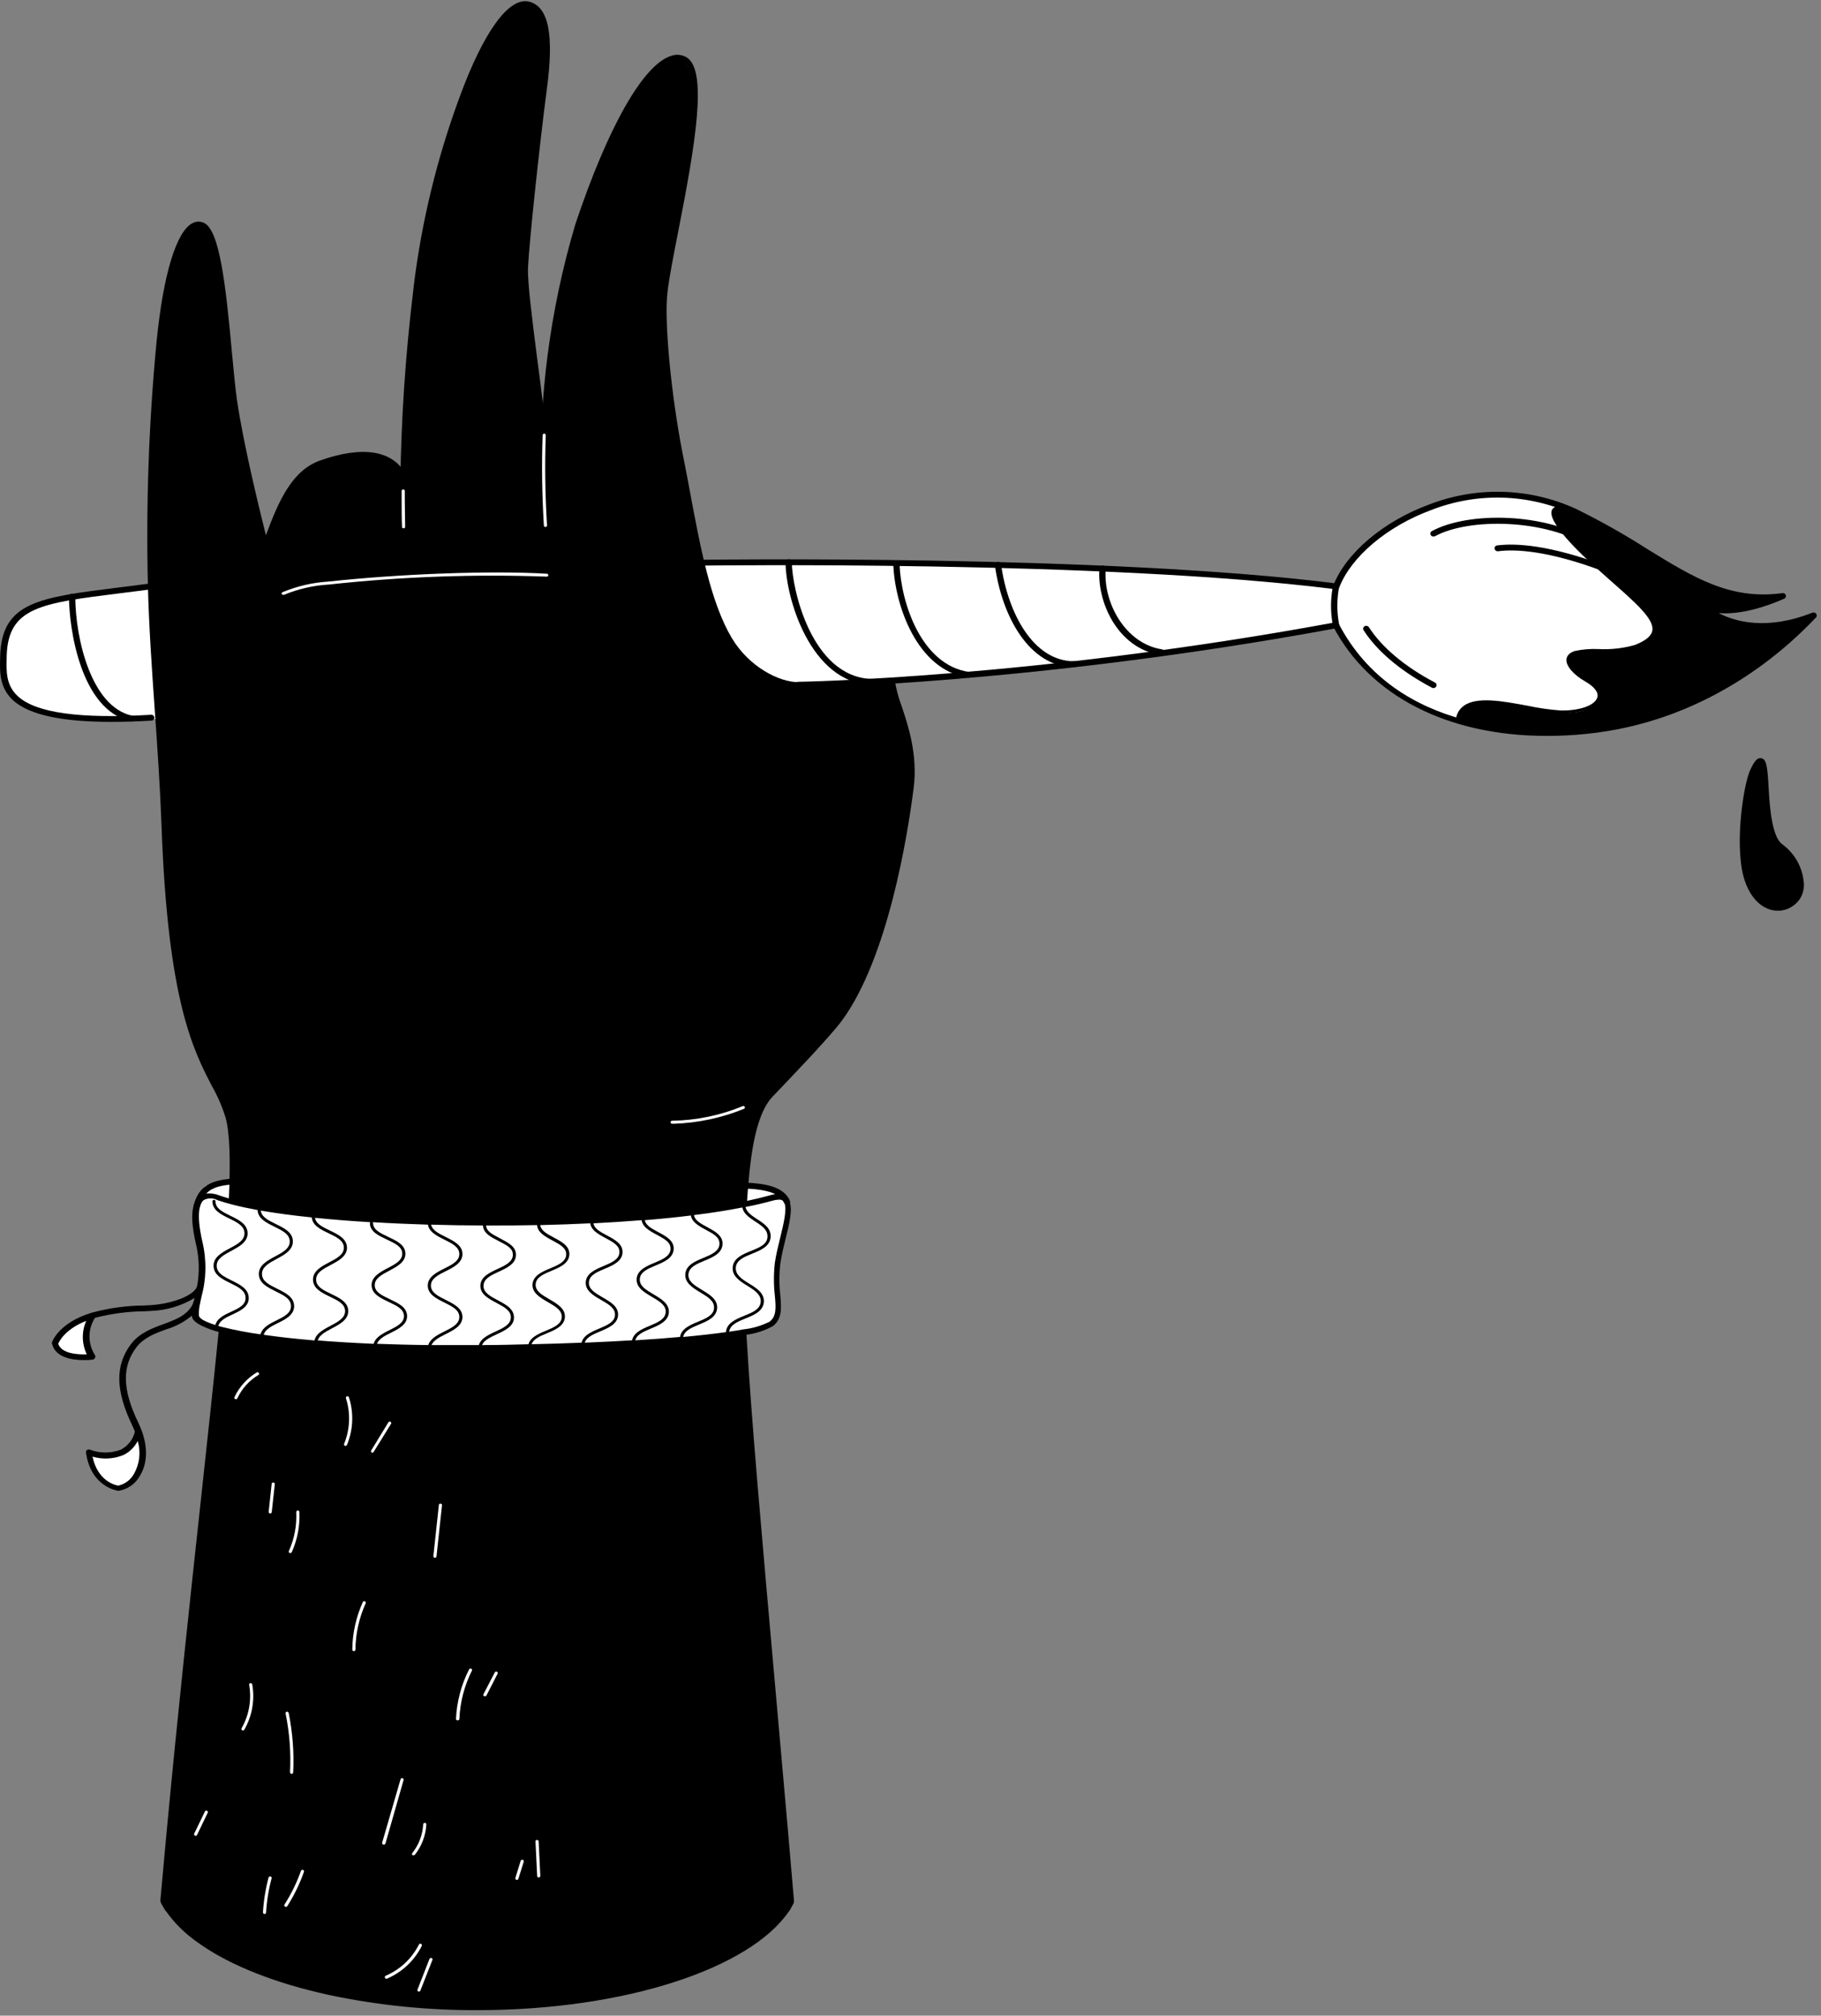 <svg width="272" height="301" viewBox="0 0 272 301" fill="none" xmlns="http://www.w3.org/2000/svg">
<rect x="0" y="0" width="272" height="301" fill="#808080" stroke="none"/>
<path d="M22.497 87.579C4.087 88.309 0.304 92.261 0.51 98.188C0.716 104.116 1.353 108.255 23.696 107.365C46.039 106.476 129.456 102.187 129.456 102.187C129.456 102.187 176.127 98.151 199.865 93.122C199.865 93.122 200.521 97.336 206.252 101.644C211.983 105.951 215.541 108.077 228.483 109.454C241.424 110.83 250.376 99.621 248.503 92.055C246.63 84.489 238.868 76.613 231.395 74.984C223.922 73.355 211.43 73.439 203.695 81.736C203.695 81.736 200.315 85.228 199.622 87.42C193.189 86.858 177.148 85.388 160.021 84.657C142.893 83.927 104.715 84.02 104.715 84.02L22.497 87.579Z" fill="white"/>
<path d="M22.507 87.579V88.019L23.593 107.366L23.762 110.428L25.232 137.462L27.189 148.915L29.848 157.848L31.936 162.437L33.154 164.665C34.114 166.416 34.62 168.38 34.624 170.378V179.929L34.502 181.596V182.073L34.184 186.503V187.018L33.903 190.82V191.307L33.528 196.429L33.482 196.991L33.397 198.18V198.386V198.835V199.013L33.294 200.371L29.221 236.283L25.55 273.178L24.717 281.887L24.483 284.912L24.754 285.342C26.067 287.205 27.703 288.816 29.586 290.099L29.989 290.39C34.577 293.564 41.17 296.167 49.026 297.881L49.485 297.984C56.671 299.473 63.993 300.208 71.332 300.175C93.403 300.175 112.029 293.939 117.835 285.427C117.938 285.277 118.031 285.127 118.125 284.977L117.095 273.15L116.636 267.906L113.874 234.869L111.064 199.285V199.032V198.395C111.064 198.039 111.064 197.543 111.064 196.934C111.055 196.775 111.055 196.616 111.064 196.457C111.064 195.155 111.064 193.451 111.064 191.55C111.064 191.372 111.064 191.194 111.064 191.007C111.064 189.939 111.064 188.806 111.064 187.655C111.064 187.495 111.064 187.327 111.064 187.158C111.064 185.079 111.13 182.944 111.177 180.959V180.182V180.023C111.177 179.835 111.177 179.648 111.177 179.461C111.177 179.274 111.177 179.377 111.177 179.33C111.177 178.655 111.223 178.019 111.252 177.41C111.252 177.11 111.252 176.811 111.252 176.53C111.298 175.537 111.355 174.657 111.42 173.973C111.973 167.887 112.993 164.609 117.61 160.611C124.354 154.831 129.192 147.147 131.488 138.567C134.466 127.517 136.245 119.052 136.02 113.995C135.814 109.463 133.613 103.273 133.164 102.037L133.08 101.813H132.611L130.514 101.869L128.004 101.934L119.576 102.14H118.64H118.34C118.34 102.14 109.397 101.447 105.661 87.485C105.39 86.483 105.127 85.444 104.875 84.386L104.762 83.946C104.762 83.805 104.697 83.665 104.659 83.524C101.466 70.058 99.265 53.428 99.265 48.193C99.265 42.434 99.649 39.475 100.314 37.068C100.979 34.661 104.228 18.499 103.461 12.609C102.693 6.719 99.265 9.21 99.265 9.21C99.265 9.21 94.883 12.159 90.023 23.949C85.163 35.738 83.636 43.941 83.73 44.297C83.824 44.653 81.586 59.711 81.249 62.024C81.249 62.202 81.202 62.295 81.202 62.295L81.014 60.956L78.299 40.982L80.705 16.598C80.705 16.598 82.709 4.556 80.331 1.521C77.952 -1.513 74.797 2.458 70.601 10.446C66.406 18.433 62.174 41.507 62.174 41.507L60.198 68.457V71.126C60.077 70.868 59.929 70.623 59.758 70.395C58.943 69.262 56.873 67.277 52.641 67.923C46.826 68.86 44.728 70.873 43.492 72.83C42.256 74.787 39.484 80.865 39.484 80.865L34.914 60.263L32.817 41.535C32.817 41.535 32.433 37.246 31.674 35.645C30.916 34.044 29.38 32.967 28.331 34.39C27.282 35.813 25.091 40.636 24.333 47.603C23.574 54.57 22.713 67.68 22.713 67.68L22.479 87.148L22.507 87.579Z" fill="black"/>
<path d="M111.786 177.026C117.891 177.429 117.723 178.899 117.863 180.622C118.004 182.345 115.99 186.99 116.056 191.859C116.103 195.043 116.721 196.813 114.829 197.899C112.497 199.238 100.446 200.362 80.753 201.074C61.06 201.785 44.757 200.502 39.119 199.744C33.482 198.985 28.753 198.339 29.193 196.579C29.633 194.818 30.439 191.222 30.13 188.891C29.82 186.559 27.451 180.107 30.794 177.035L34.774 176.446L34.615 179.695C42.288 181.118 50.051 182.004 57.848 182.345C68.841 182.645 79.292 182.645 91.877 182.167C104.463 181.69 111.299 179.423 111.299 179.423L111.786 177.026Z" fill="white"/>
<path d="M14.126 196.485C13.347 197.251 12.855 198.263 12.734 199.349C12.613 200.436 12.87 201.531 13.461 202.45C10.98 202.918 8.723 201.925 8.217 200.577C8.884 199.539 9.749 198.644 10.763 197.941C11.777 197.239 12.92 196.744 14.126 196.485Z" fill="white"/>
<path d="M20.906 214.296C22.067 218.753 20.784 221.656 18.097 222.199C14.66 221.263 14.126 219.718 13.302 217.011C16.271 217.358 19.876 217.358 20.906 214.296Z" fill="white"/>
<path d="M265.903 89.199C261.679 89.602 255.499 88.038 251.491 85.519C247.483 83 237.529 76.463 233.455 75.986C233.455 75.986 230.599 75.162 232.706 78.224C234.813 81.286 237.95 84.002 241.986 87.588C246.022 91.175 247.408 92.879 247.043 94.359C246.678 95.838 243.232 96.924 240.048 97.074C236.864 97.224 234.598 97.074 234.233 98.245C233.867 99.415 235.684 100.633 237.978 102.253C240.273 103.873 238.109 106.935 232.856 106.373C228.286 105.867 226.601 105.165 223.735 104.818C220.87 104.472 217.733 104.818 217.667 107.581C221.797 108.302 230.515 110.793 240.685 108.676C251.107 106.513 264.095 100.249 270.351 92.242C270.351 92.242 263.974 95.604 256.023 91.633C255.995 91.671 264.507 90.163 265.903 89.199Z" fill="black"/>
<path d="M263.102 113.92C263.533 117.554 263.28 122.798 264.975 125.392C266.67 127.986 268.608 128.744 268.917 130.935C269.226 133.127 268.543 135.346 266.024 135.561C263.505 135.777 260.967 133.473 260.602 129.606C260.216 125.521 260.424 121.401 261.22 117.376C262.222 113.19 263.102 113.92 263.102 113.92Z" fill="black"/>
<path d="M111.093 180.126C111.208 180.127 111.319 180.085 111.405 180.009C111.492 179.933 111.547 179.828 111.561 179.714C111.973 173.496 112.647 166.604 115.438 163.72C117.545 161.519 123.978 154.833 125.738 152.436C132.612 143.071 135.533 124.998 136.47 117.685C137.106 112.731 135.674 108.386 134.597 105.212C134.165 104.048 133.851 102.843 133.66 101.616C133.644 101.497 133.582 101.388 133.488 101.313C133.394 101.238 133.275 101.203 133.155 101.213C133.096 101.216 133.038 101.23 132.984 101.255C132.931 101.279 132.882 101.315 132.842 101.358C132.802 101.402 132.771 101.453 132.751 101.508C132.731 101.564 132.721 101.622 132.724 101.682C132.928 102.961 133.264 104.217 133.726 105.427C134.747 108.527 136.142 112.769 135.533 117.545C134.597 124.792 131.713 142.669 124.961 151.902C123.238 154.252 116.842 160.91 114.745 163.139C112.057 165.948 111.149 171.764 110.624 179.667C110.622 179.726 110.631 179.786 110.652 179.841C110.673 179.897 110.705 179.947 110.746 179.99C110.788 180.033 110.837 180.067 110.892 180.091C110.946 180.114 111.005 180.126 111.065 180.126H111.093Z" fill="black"/>
<path d="M110.569 199.145C110.569 199.248 110.569 199.351 110.569 199.454C111.309 211.964 112.947 230.44 115.026 253.766C115.563 259.822 116.122 266.143 116.702 272.729C117.071 276.88 117.442 281.119 117.817 285.445C117.92 285.296 118.013 285.146 118.107 284.996C118.201 284.846 118.379 284.528 118.5 284.294C118.581 284.148 118.614 283.981 118.594 283.816C118.313 280.52 118.032 277.261 117.76 274.087C117.133 267.007 116.534 260.19 115.953 253.691C113.874 230.281 112.207 211.768 111.496 199.257C111.496 199.191 111.496 199.135 111.496 199.07C111.49 198.972 111.45 198.879 111.383 198.807C111.342 198.754 111.287 198.712 111.225 198.686C111.163 198.66 111.095 198.65 111.028 198.658C110.94 198.659 110.855 198.687 110.783 198.737C110.712 198.787 110.657 198.857 110.625 198.939C110.587 199 110.568 199.072 110.569 199.145Z" fill="black"/>
<path d="M119.277 102.749C119.334 102.749 119.392 102.738 119.445 102.715C119.499 102.693 119.547 102.661 119.588 102.62C119.629 102.579 119.661 102.531 119.683 102.477C119.705 102.424 119.717 102.367 119.717 102.309C119.717 102.251 119.705 102.194 119.683 102.14C119.661 102.087 119.629 102.038 119.588 101.998C119.547 101.957 119.499 101.924 119.445 101.902C119.392 101.88 119.334 101.869 119.277 101.869C116.346 101.869 111.851 99.556 109.304 95.267C106.157 89.976 104.622 81.885 102.889 72.521C102.59 70.939 102.29 69.319 101.953 67.689C100.211 58.709 99.2 47.94 99.696 43.679C99.93 41.572 100.567 38.351 101.297 34.615C103.863 21.561 105.727 10.595 102.59 8.582C102.238 8.367 101.842 8.234 101.432 8.194C101.022 8.153 100.607 8.206 100.22 8.348C96.091 9.678 90.856 18.817 85.959 33.425C84.023 39.918 82.62 46.557 81.763 53.278C81.37 56.368 81.089 59.524 80.921 62.642C80.921 62.766 80.97 62.885 81.058 62.973C81.146 63.061 81.265 63.11 81.389 63.11C81.513 63.11 81.632 63.061 81.72 62.973C81.808 62.885 81.857 62.766 81.857 62.642C82.026 59.514 82.307 56.377 82.691 53.278C83.544 46.621 84.934 40.045 86.848 33.613C92.467 16.982 97.599 10.043 100.52 9.097C100.771 8.999 101.041 8.96 101.309 8.985C101.577 9.009 101.836 9.096 102.065 9.238C104.959 11.11 102.196 25.101 100.38 34.381C99.64 38.126 99.003 41.366 98.76 43.511C98.263 47.846 99.275 58.728 101.035 67.764C101.344 69.403 101.653 71.013 101.972 72.596C103.741 82.045 105.277 90.201 108.527 95.613C111.205 100.258 116.074 102.749 119.277 102.749Z" fill="black"/>
<path d="M60.282 78.898C60.343 78.898 60.401 78.875 60.445 78.833C60.489 78.791 60.514 78.734 60.517 78.674C60.517 77.522 60.451 75.724 60.46 73.299C60.459 73.269 60.452 73.24 60.44 73.213C60.427 73.186 60.41 73.162 60.388 73.142C60.366 73.122 60.341 73.107 60.313 73.097C60.285 73.087 60.256 73.082 60.226 73.083C60.197 73.082 60.167 73.087 60.14 73.097C60.112 73.107 60.086 73.122 60.065 73.142C60.043 73.162 60.025 73.186 60.013 73.213C60 73.24 59.993 73.269 59.992 73.299C59.992 75.724 59.992 77.531 60.048 78.683C60.05 78.713 60.057 78.742 60.069 78.768C60.081 78.795 60.099 78.819 60.121 78.839C60.142 78.859 60.168 78.875 60.196 78.885C60.224 78.895 60.253 78.9 60.282 78.898Z" fill="white"/>
<path d="M60.282 72.165C60.342 72.168 60.402 72.158 60.458 72.138C60.514 72.117 60.565 72.085 60.609 72.044C60.653 72.003 60.688 71.954 60.712 71.899C60.736 71.844 60.749 71.785 60.75 71.725C60.873 62.418 61.498 53.125 62.623 43.885L62.745 42.79C63.914 33.265 66.179 23.907 69.497 14.903C73.504 3.937 76.988 0.623 78.861 1.1C81.146 1.718 81.792 5.782 80.79 13.208C79.657 21.636 78.112 36.057 77.934 39.896C77.831 42.125 78.524 47.509 79.32 53.736C79.872 58.025 80.434 62.455 80.827 66.472C80.846 66.589 80.909 66.695 81.002 66.769C81.096 66.842 81.215 66.876 81.333 66.865C81.392 66.863 81.45 66.849 81.504 66.824C81.557 66.799 81.606 66.764 81.645 66.72C81.686 66.677 81.717 66.626 81.737 66.57C81.757 66.515 81.766 66.456 81.764 66.397C81.371 62.37 80.827 57.922 80.247 53.624C79.46 47.444 78.777 42.097 78.87 39.934C79.048 36.113 80.584 21.683 81.68 13.32C82.775 5.183 81.951 1.035 79.076 0.257C76.052 -0.548 72.24 4.677 68.607 14.613C65.263 23.683 62.979 33.11 61.799 42.705L61.678 43.801C60.562 53.07 59.937 62.391 59.805 71.725C59.806 71.785 59.819 71.845 59.843 71.9C59.867 71.955 59.902 72.005 59.946 72.047C59.989 72.089 60.04 72.121 60.096 72.143C60.153 72.165 60.213 72.176 60.273 72.175L60.282 72.165Z" fill="black"/>
<path d="M23.959 283.722C23.947 283.881 23.98 284.04 24.053 284.181C24.184 284.434 24.324 284.696 24.483 284.949L24.755 285.38C25.142 281.091 25.526 276.893 25.907 272.785C27.611 254.806 29.381 238.484 30.935 224.213C31.965 214.699 32.864 206.421 33.585 199.107C33.59 199.042 33.59 198.976 33.585 198.91C33.59 198.889 33.59 198.866 33.585 198.845C33.593 198.743 33.564 198.642 33.504 198.56C33.444 198.478 33.357 198.419 33.258 198.395C33.224 198.386 33.188 198.386 33.155 198.395C33.043 198.387 32.933 198.419 32.842 198.484C32.752 198.549 32.687 198.643 32.658 198.751C32.658 198.751 32.658 198.817 32.658 198.854C31.928 206.243 31.029 214.539 29.989 224.138C28.398 238.802 26.572 255.611 24.83 274.171C24.536 277.298 24.246 280.482 23.959 283.722Z" fill="black"/>
<path d="M34.699 179.798C34.815 179.801 34.927 179.758 35.013 179.68C35.098 179.601 35.15 179.492 35.157 179.377C35.457 173.074 35.298 169.076 34.67 166.763C34.14 165.035 33.421 163.37 32.526 161.8C29.782 156.537 26.037 149.336 25.1 123.538C24.885 117.601 24.473 111.785 24.089 106.167C23.64 99.762 23.218 93.712 23.059 87.551C22.755 75.362 23.186 63.167 24.351 51.03C25.475 39.859 27.601 34.971 29.211 34.128C29.346 34.057 29.495 34.02 29.647 34.02C29.798 34.02 29.948 34.057 30.082 34.128C32.067 35.064 33.079 45.777 33.753 52.856C34.006 55.562 34.249 58.119 34.502 59.907C35.682 68.082 39.184 81.501 39.184 81.633C39.215 81.726 39.275 81.808 39.354 81.866C39.434 81.923 39.53 81.955 39.629 81.955C39.727 81.955 39.824 81.923 39.903 81.866C39.983 81.808 40.043 81.726 40.074 81.633C42.49 75.078 44.231 70.976 48.146 69.59C54.017 67.502 58.156 68.111 59.804 71.304C59.864 71.408 59.959 71.487 60.074 71.525C60.188 71.563 60.312 71.558 60.422 71.51C60.477 71.488 60.527 71.454 60.568 71.412C60.61 71.37 60.642 71.319 60.663 71.264C60.684 71.209 60.694 71.149 60.691 71.09C60.688 71.031 60.673 70.973 60.647 70.92C58.774 67.258 54.204 66.5 47.818 68.766C43.595 70.264 41.609 74.844 39.718 79.928C38.781 76.183 36.347 66.294 35.401 59.748C35.148 57.988 34.905 55.441 34.652 52.744C33.715 42.368 32.779 34.343 30.466 33.285C30.193 33.153 29.892 33.088 29.588 33.098C29.285 33.108 28.988 33.191 28.724 33.341C26.336 34.587 24.389 40.992 23.396 50.918C22.227 63.082 21.793 75.306 22.094 87.523C22.253 93.694 22.675 99.752 23.124 106.167C23.518 111.785 23.92 117.591 24.136 123.509C25.072 149.495 28.874 156.79 31.627 162.128C32.493 163.648 33.191 165.259 33.706 166.931C34.305 169.113 34.455 173.149 34.174 179.283C34.173 179.342 34.183 179.401 34.205 179.456C34.226 179.511 34.258 179.561 34.299 179.603C34.34 179.646 34.389 179.68 34.443 179.704C34.497 179.728 34.555 179.741 34.614 179.742L34.699 179.798Z" fill="black"/>
<path d="M119.277 102.749C119.623 102.749 154.776 102.112 199.659 93.806C199.784 93.777 199.893 93.704 199.968 93.6C200 93.551 200.022 93.496 200.031 93.438C200.041 93.379 200.039 93.32 200.024 93.263C199.668 91.407 199.668 89.5 200.024 87.645C200.038 87.586 200.039 87.526 200.026 87.467C200.013 87.409 199.987 87.354 199.95 87.308C199.869 87.211 199.755 87.148 199.631 87.129C165.264 82.775 105.343 83.581 104.743 83.59C104.681 83.581 104.617 83.585 104.556 83.603C104.496 83.62 104.439 83.651 104.392 83.692C104.344 83.734 104.305 83.785 104.279 83.842C104.253 83.9 104.239 83.962 104.239 84.025C104.239 84.088 104.253 84.151 104.279 84.208C104.305 84.266 104.344 84.317 104.392 84.358C104.439 84.4 104.496 84.43 104.556 84.448C104.617 84.466 104.681 84.47 104.743 84.461C105.343 84.461 164.674 83.655 199.023 87.935C198.743 89.615 198.743 91.33 199.023 93.01C154.449 101.213 119.614 101.813 119.277 101.813C119.217 101.811 119.157 101.822 119.102 101.844C119.046 101.866 118.995 101.899 118.953 101.941C118.91 101.983 118.876 102.033 118.853 102.088C118.83 102.143 118.818 102.202 118.818 102.262C118.813 102.325 118.821 102.388 118.841 102.448C118.862 102.508 118.895 102.562 118.939 102.608C118.982 102.654 119.034 102.69 119.093 102.715C119.151 102.739 119.214 102.751 119.277 102.749Z" fill="black"/>
<path d="M16.627 107.796C18.5 107.796 20.457 107.74 22.62 107.609C22.68 107.608 22.739 107.595 22.794 107.57C22.848 107.546 22.898 107.511 22.939 107.468C22.98 107.424 23.011 107.373 23.032 107.316C23.053 107.26 23.063 107.201 23.06 107.141C23.046 107.022 22.986 106.914 22.894 106.839C22.801 106.764 22.683 106.728 22.564 106.738C11.917 107.366 5.418 106.467 2.684 103.985C0.876 102.346 0.942 100.239 0.998 98.226V97.955C1.213 90.678 6.111 90.07 17.947 88.59C19.408 88.403 20.981 88.216 22.629 87.991C22.689 87.985 22.746 87.968 22.798 87.939C22.851 87.911 22.897 87.873 22.934 87.827C22.972 87.781 23 87.728 23.017 87.671C23.033 87.614 23.038 87.554 23.032 87.495C23.009 87.375 22.941 87.269 22.841 87.199C22.741 87.129 22.619 87.101 22.498 87.12C20.831 87.345 19.268 87.541 17.816 87.719C5.792 89.218 0.296 89.892 0.024 97.927V98.189C-0.041 100.305 -0.116 102.702 1.991 104.613C4.388 106.748 9.182 107.796 16.627 107.796Z" fill="black"/>
<path d="M231.049 109.894C233.013 109.894 234.975 109.794 236.929 109.594C254.178 107.862 265.846 97.945 271.268 92.186C271.332 92.11 271.367 92.014 271.367 91.915C271.367 91.815 271.332 91.719 271.268 91.643C271.204 91.56 271.114 91.5 271.013 91.473C270.911 91.446 270.803 91.453 270.706 91.493C263.861 94.199 259.151 92.823 256.707 91.549C258.692 91.718 261.885 91.418 266.502 89.405C266.6 89.363 266.679 89.287 266.724 89.19C266.769 89.093 266.777 88.983 266.745 88.88C266.711 88.776 266.64 88.687 266.545 88.63C266.451 88.573 266.339 88.552 266.23 88.572C258.476 89.63 253.008 86.268 246.097 82.016C242.645 79.808 239.071 77.795 235.394 75.986C231.951 74.413 228.227 73.548 224.443 73.444C220.659 73.339 216.893 73.997 213.369 75.377C206.617 77.877 201.046 82.597 199.163 87.41C199.143 87.466 199.134 87.524 199.137 87.583C199.141 87.642 199.156 87.699 199.182 87.752C199.209 87.805 199.245 87.851 199.29 87.889C199.336 87.927 199.388 87.955 199.444 87.972C199.557 88.016 199.683 88.014 199.795 87.967C199.907 87.92 199.996 87.831 200.044 87.719C201.832 83.121 207.198 78.599 213.706 76.192C217.106 74.854 220.741 74.215 224.394 74.315C228.046 74.415 231.641 75.251 234.963 76.773C238.63 78.567 242.194 80.564 245.638 82.756C251.809 86.549 256.875 89.648 263.43 89.648C257.39 91.652 254.731 90.182 254.703 90.163C254.605 90.108 254.493 90.087 254.382 90.104C254.272 90.121 254.17 90.175 254.094 90.257C254.02 90.334 253.979 90.436 253.979 90.543C253.979 90.649 254.02 90.751 254.094 90.828C254.15 90.885 259.413 96.007 269.227 92.954C263.44 98.694 252.455 107.15 236.798 108.723C228.605 109.547 208.621 109.66 199.969 93.16C199.909 93.053 199.811 92.973 199.694 92.936C199.577 92.9 199.451 92.909 199.341 92.963C199.287 92.985 199.239 93.019 199.198 93.06C199.158 93.102 199.127 93.152 199.106 93.207C199.086 93.261 199.078 93.319 199.081 93.377C199.084 93.435 199.1 93.492 199.126 93.544C204.632 103.994 216.319 109.894 231.049 109.894Z" fill="black"/>
<path d="M217.676 107.834C217.733 107.837 217.788 107.818 217.832 107.781C217.875 107.745 217.903 107.693 217.91 107.637C217.916 107.262 218.009 106.894 218.181 106.561C218.353 106.228 218.6 105.939 218.903 105.718C220.682 104.453 224.634 105.184 228.117 105.83C229.75 106.18 231.405 106.412 233.071 106.523C236.152 106.598 238.577 105.689 239.008 104.304C239.186 103.742 239.167 102.627 237.023 101.391C235.384 100.455 234.345 99.294 234.429 98.507C234.466 98.12 234.778 97.83 235.365 97.636C236.482 97.403 237.624 97.312 238.764 97.365C240.659 97.46 242.557 97.245 244.383 96.728C246.172 96.016 247.089 95.239 247.277 94.275C247.651 92.336 244.898 89.911 240.722 86.231L238.849 84.554C233.605 79.872 231.769 77.063 232.294 76.276C232.415 76.099 232.94 75.771 235.103 76.585C235.16 76.605 235.223 76.602 235.278 76.578C235.334 76.553 235.378 76.51 235.403 76.454C235.413 76.427 235.418 76.398 235.417 76.37C235.416 76.341 235.409 76.312 235.397 76.286C235.385 76.26 235.367 76.236 235.346 76.217C235.324 76.198 235.299 76.183 235.272 76.173C233.399 75.48 232.284 75.434 231.872 76.042C230.758 77.681 236.142 82.766 238.512 84.873L240.384 86.549C244.449 90.126 247.127 92.486 246.799 94.2C246.64 94.996 245.788 95.689 244.177 96.325C242.408 96.819 240.57 97.021 238.736 96.924C237.542 96.869 236.346 96.97 235.178 97.224C234.242 97.552 234.017 98.076 233.979 98.46C233.876 99.397 234.981 100.736 236.789 101.766C238.184 102.571 238.821 103.423 238.577 104.172C238.212 105.352 235.908 106.158 233.099 106.092C231.462 105.974 229.835 105.743 228.23 105.399C224.484 104.697 220.588 103.976 218.641 105.399C218.284 105.653 217.991 105.987 217.787 106.374C217.582 106.761 217.47 107.19 217.461 107.628C217.46 107.657 217.464 107.687 217.474 107.715C217.484 107.742 217.5 107.768 217.52 107.79C217.54 107.811 217.564 107.829 217.591 107.841C217.618 107.854 217.647 107.861 217.676 107.862V107.834Z" fill="black"/>
<path d="M261.435 114.969C261.979 113.808 262.428 113.096 263.065 113.218C263.842 113.34 264.001 114.426 264.17 117.526C264.338 120.625 264.675 125.017 266.249 126.103C267.208 126.81 267.995 127.724 268.549 128.779C269.104 129.833 269.413 130.999 269.451 132.19C269.45 132.847 269.277 133.492 268.948 134.061C268.62 134.629 268.147 135.102 267.578 135.43C266.97 135.804 266.27 136.002 265.556 136.001C265.085 135.999 264.619 135.914 264.179 135.748C262.456 135.121 261.126 133.407 260.433 130.926C259.085 125.86 260.433 117.114 261.435 114.969ZM261.379 130.701C261.969 132.874 263.121 134.447 264.535 134.934C264.985 135.101 265.469 135.157 265.945 135.095C266.421 135.033 266.874 134.856 267.266 134.58C267.659 134.303 267.977 133.935 268.195 133.507C268.412 133.079 268.522 132.604 268.515 132.124C268.473 131.081 268.199 130.059 267.713 129.134C267.227 128.209 266.542 127.404 265.705 126.778C263.776 125.457 263.477 121.065 263.243 117.544C263.199 116.429 263.081 115.319 262.887 114.22C262.659 114.558 262.462 114.915 262.297 115.288C261.351 117.329 260.068 125.897 261.379 130.701Z" fill="black"/>
<path d="M29.062 193.844C29.062 193.751 29.062 193.657 29.127 193.554C29.23 193.114 29.333 192.617 29.427 192.149C29.828 190.02 29.771 187.83 29.258 185.725C28.678 183.206 28.556 181.343 28.902 180.107C28.902 180.004 28.949 179.91 28.987 179.807C29.116 179.437 29.327 179.101 29.605 178.824L29.755 178.684C30.061 178.437 30.431 178.281 30.822 178.234C31.478 178.165 32.14 178.258 32.751 178.506C33.201 178.665 33.688 178.824 34.24 178.974L34.643 179.086L35.139 179.208C43.005 181.174 58.016 182.279 73.411 182.279C87.064 182.279 101.026 181.418 110.606 179.526L111.242 179.405L111.523 179.339C112.778 179.077 113.939 178.796 115.016 178.496C115.249 178.424 115.487 178.371 115.728 178.337C116.171 178.252 116.628 178.294 117.048 178.459C117.36 178.58 117.624 178.8 117.797 179.086C117.843 179.158 117.884 179.233 117.919 179.311V179.395C118.415 180.622 117.919 182.71 117.32 185.079C117.02 186.306 116.711 187.58 116.552 188.722C116.37 190.277 116.37 191.849 116.552 193.404C116.711 195.38 116.842 196.934 115.447 198.03C114.208 198.71 112.851 199.149 111.448 199.322L110.989 199.407L110.521 199.491C103.273 200.746 89.115 201.645 72.128 201.841H68.335C53.015 201.841 40.149 200.783 33.51 199.126L33.173 199.041L32.592 198.882C31.808 198.674 31.043 198.399 30.307 198.058L30.082 197.955L29.876 197.843C29.09 197.421 28.668 196.963 28.65 196.485C28.636 195.83 28.705 195.175 28.856 194.537C28.968 194.284 29.015 194.069 29.062 193.844ZM32.161 197.871L32.611 198.011L33.304 198.189C35.157 198.643 37.032 198.999 38.922 199.257C39.074 199.288 39.227 199.31 39.381 199.322C41.541 199.641 44.06 199.922 46.938 200.165H47.406C49.935 200.362 52.734 200.54 55.834 200.671H56.312C58.709 200.755 61.265 200.83 63.981 200.858H64.468C66.703 200.858 69.053 200.858 71.519 200.858C71.678 200.858 71.847 200.858 72.016 200.858H72.212C74.534 200.858 76.782 200.792 78.936 200.736H79.423C82.035 200.68 84.526 200.596 86.914 200.502H87.401C89.898 200.396 92.255 200.277 94.471 200.146H94.958C97.38 199.997 99.606 199.828 101.635 199.641H102.112C104.566 199.416 106.701 199.172 108.489 198.92L108.976 198.854C109.753 198.742 110.456 198.629 111.092 198.508C112.444 198.361 113.757 197.971 114.969 197.356C115.99 196.541 115.906 195.314 115.737 193.46C115.555 191.842 115.555 190.209 115.737 188.591C115.906 187.411 116.224 186.119 116.533 184.845C117.029 182.823 117.591 180.547 117.151 179.611V179.536C117.114 179.456 117.06 179.385 116.992 179.33C116.805 179.193 116.577 179.127 116.346 179.142C116.028 179.15 115.713 179.201 115.409 179.292C114.192 179.629 112.862 179.948 111.42 180.229H111.317L110.971 180.294C108.77 180.734 106.345 181.118 103.732 181.437L103.264 181.502C101.082 181.774 98.778 182.008 96.391 182.204H95.913C93.591 182.392 91.184 182.551 88.731 182.673H88.253C85.8 182.794 83.299 182.879 80.762 182.944H80.284C77.756 182.991 75.199 183.019 72.662 183H72.193C69.59 183 67.006 182.954 64.477 182.879H64C61.19 182.794 58.381 182.673 55.769 182.513H55.328C52.425 182.336 49.654 182.12 47.078 181.858L46.592 181.802C43.782 181.512 41.263 181.174 39.025 180.79L38.538 180.706C37.106 180.444 35.813 180.172 34.68 179.873C33.866 179.667 33.126 179.442 32.48 179.217C32.164 179.044 31.81 178.954 31.45 178.954C31.09 178.954 30.735 179.044 30.419 179.217C29.914 179.629 29.212 180.978 30.232 185.435C30.875 188.144 30.826 190.971 30.092 193.657C30.017 194.003 29.942 194.341 29.876 194.659C29.749 195.215 29.692 195.784 29.708 196.354C29.68 196.869 30.513 197.328 32.189 197.871H32.161Z" fill="black"/>
<path d="M12.975 216.543C13.04 216.496 13.116 216.465 13.196 216.453C13.276 216.442 13.357 216.45 13.434 216.478C14.92 217.046 16.564 217.046 18.05 216.478C18.575 216.208 19.035 215.827 19.397 215.361C19.759 214.895 20.015 214.356 20.148 213.781C20.035 213.481 19.895 213.172 19.745 212.844C17.226 207.6 17.179 203.855 19.595 200.671C20.85 199.051 22.667 198.376 24.418 197.73C26.337 197.019 28.163 196.354 28.931 194.453C28.983 194.342 29.074 194.255 29.187 194.21C29.3 194.165 29.427 194.165 29.54 194.209C29.593 194.226 29.641 194.255 29.68 194.294C29.74 194.34 29.786 194.403 29.812 194.474C29.838 194.545 29.845 194.622 29.83 194.696V194.771C29.721 195.025 29.596 195.272 29.456 195.511C29.256 195.822 29.023 196.11 28.763 196.373C27.611 197.362 26.26 198.093 24.802 198.517C23.172 199.116 21.487 199.744 20.401 201.158C18.2 204.023 18.265 207.497 20.635 212.395C22.62 216.515 21.646 219.184 20.887 220.401C20.564 220.982 20.114 221.483 19.571 221.867C19.028 222.251 18.406 222.509 17.75 222.62H17.647C17.647 222.62 13.527 222.124 12.834 216.824C12.843 216.716 12.893 216.615 12.975 216.543ZM17.657 221.853C18.154 221.743 18.621 221.528 19.028 221.223C19.435 220.918 19.772 220.529 20.017 220.083C20.434 219.346 20.698 218.532 20.793 217.69C20.888 216.849 20.812 215.997 20.569 215.185C20.109 216.093 19.366 216.826 18.453 217.273C16.98 217.88 15.345 217.966 13.817 217.517C14.613 221.244 17.273 221.787 17.666 221.853H17.657Z" fill="black"/>
<path d="M7.749 200.521C7.749 200.399 8.751 197.534 13.668 196.036C16.256 195.328 18.925 194.963 21.608 194.949L22.545 194.893C25.354 194.725 28.809 193.629 29.427 192.149C29.475 192.038 29.564 191.948 29.675 191.9C29.787 191.851 29.912 191.847 30.027 191.887C30.027 191.887 30.027 191.887 30.074 191.887C30.124 191.907 30.17 191.936 30.209 191.974C30.248 192.011 30.279 192.056 30.301 192.106C30.323 192.155 30.335 192.209 30.336 192.263C30.337 192.317 30.327 192.371 30.308 192.421C30.206 192.661 30.07 192.885 29.905 193.086C29.662 193.373 29.378 193.622 29.062 193.826C27.11 195.007 24.89 195.671 22.61 195.755L21.674 195.811C19.146 195.831 16.63 196.162 14.182 196.794C13.651 197.624 13.369 198.59 13.369 199.575C13.369 200.561 13.651 201.526 14.182 202.356C14.221 202.422 14.242 202.496 14.242 202.572C14.242 202.648 14.221 202.722 14.182 202.787C14.147 202.856 14.095 202.915 14.031 202.959C13.967 203.003 13.894 203.031 13.817 203.04C13.391 203.086 12.963 203.108 12.534 203.106C10.924 203.106 8.311 202.778 7.796 200.727C7.761 200.665 7.744 200.593 7.749 200.521ZM12.965 202.244C12.589 201.467 12.387 200.617 12.373 199.753C12.358 198.89 12.531 198.033 12.881 197.244C9.8 198.461 8.882 200.212 8.695 200.662C9.201 202.197 11.729 202.291 12.965 202.244Z" fill="black"/>
<path d="M29.38 180.594C29.484 180.595 29.586 180.562 29.669 180.499C29.752 180.437 29.812 180.348 29.839 180.247C30.392 177.963 31.618 177.11 34.699 176.876C34.759 176.874 34.818 176.86 34.872 176.834C34.926 176.809 34.975 176.773 35.015 176.728C35.055 176.684 35.086 176.632 35.106 176.575C35.126 176.518 35.134 176.458 35.13 176.399C35.111 176.281 35.049 176.175 34.955 176.102C34.861 176.029 34.743 175.994 34.624 176.005C31.16 176.268 29.558 177.41 28.922 180.06C28.899 180.177 28.924 180.297 28.991 180.396C29.058 180.494 29.161 180.562 29.277 180.585L29.38 180.594Z" fill="black"/>
<path d="M117.554 179.873C117.613 179.881 117.673 179.881 117.732 179.873C117.787 179.853 117.837 179.822 117.88 179.783C117.923 179.743 117.957 179.695 117.981 179.641C118.004 179.588 118.017 179.53 118.018 179.472C118.018 179.413 118.007 179.355 117.984 179.302C117.048 177.157 114.239 176.736 111.317 176.595C111.257 176.587 111.196 176.592 111.137 176.61C111.079 176.627 111.025 176.657 110.979 176.697C110.933 176.736 110.896 176.786 110.87 176.841C110.845 176.896 110.831 176.956 110.83 177.017C110.828 177.076 110.837 177.135 110.858 177.191C110.879 177.246 110.911 177.297 110.952 177.34C110.993 177.383 111.043 177.417 111.097 177.44C111.152 177.464 111.211 177.476 111.27 177.475C114.819 177.644 116.514 178.271 117.114 179.639C117.158 179.714 117.223 179.776 117.301 179.818C117.378 179.859 117.466 179.878 117.554 179.873Z" fill="black"/>
<path d="M108.668 199.126C108.724 199.128 108.78 199.11 108.823 199.073C108.867 199.037 108.895 198.985 108.902 198.929C109.014 197.843 110.147 197.374 111.355 196.888C112.563 196.401 113.949 195.839 114.09 194.49C114.23 193.142 113.05 192.383 111.898 191.681C110.746 190.979 109.801 190.333 109.913 189.237C110.025 188.141 111.168 187.692 112.367 187.205C113.565 186.718 114.96 186.156 115.101 184.808C115.241 183.459 114.164 182.757 113.116 182.073C112.067 181.39 111.243 180.828 111.327 179.742C111.333 179.68 111.315 179.617 111.275 179.569C111.236 179.521 111.178 179.49 111.116 179.484C111.054 179.478 110.992 179.497 110.944 179.536C110.896 179.576 110.865 179.633 110.859 179.695C110.718 181.043 111.795 181.746 112.844 182.429C113.893 183.113 114.717 183.684 114.633 184.77C114.548 185.856 113.387 186.315 112.179 186.802C110.971 187.289 109.585 187.851 109.445 189.199C109.304 190.548 110.494 191.306 111.636 192.009C112.779 192.711 113.734 193.367 113.621 194.453C113.509 195.539 112.376 195.998 111.168 196.485C109.96 196.972 108.574 197.543 108.434 198.882C108.431 198.943 108.452 199.002 108.492 199.047C108.532 199.093 108.588 199.121 108.649 199.126H108.668Z" fill="black"/>
<path d="M101.785 200.015C101.843 200.018 101.9 199.998 101.943 199.96C101.987 199.921 102.014 199.867 102.019 199.809C102.113 198.751 103.236 198.283 104.435 197.787C105.634 197.29 107.001 196.719 107.113 195.389C107.226 194.06 106.027 193.339 104.866 192.636C103.705 191.934 102.74 191.344 102.834 190.277C102.927 189.209 104.042 188.75 105.24 188.254C106.439 187.758 107.806 187.186 107.918 185.866C108.031 184.546 106.832 183.89 105.662 183.263C104.491 182.635 103.555 182.13 103.648 181.081C103.65 181.051 103.645 181.022 103.635 180.994C103.625 180.966 103.609 180.941 103.589 180.919C103.569 180.897 103.545 180.88 103.518 180.867C103.491 180.855 103.462 180.848 103.433 180.847C103.403 180.84 103.372 180.84 103.342 180.846C103.312 180.853 103.284 180.866 103.26 180.885C103.235 180.904 103.216 180.928 103.202 180.955C103.188 180.982 103.181 181.013 103.18 181.043C103.068 182.373 104.266 183.019 105.437 183.647C106.607 184.274 107.544 184.78 107.46 185.828C107.375 186.877 106.242 187.355 105.044 187.851C103.845 188.347 102.478 188.919 102.365 190.239C102.253 191.559 103.452 192.299 104.613 193.002C105.774 193.704 106.739 194.294 106.654 195.361C106.57 196.429 105.437 196.888 104.238 197.384C103.04 197.88 101.672 198.461 101.56 199.781C101.559 199.811 101.563 199.84 101.574 199.868C101.584 199.896 101.599 199.921 101.619 199.943C101.639 199.965 101.663 199.982 101.69 199.995C101.717 200.007 101.746 200.014 101.776 200.015H101.785Z" fill="black"/>
<path d="M94.621 200.605C94.679 200.606 94.734 200.585 94.778 200.547C94.821 200.509 94.849 200.456 94.855 200.399C94.93 199.35 96.054 198.882 97.243 198.386C98.433 197.89 99.8 197.309 99.903 196.007C100.006 194.706 98.798 193.985 97.627 193.292C96.457 192.599 95.492 192.028 95.567 190.979C95.642 189.93 96.766 189.462 97.955 188.965C99.144 188.469 100.521 187.898 100.624 186.587C100.727 185.276 99.51 184.63 98.339 184.002C97.168 183.375 96.213 182.869 96.297 181.83C96.299 181.8 96.294 181.769 96.283 181.741C96.272 181.713 96.256 181.687 96.235 181.665C96.214 181.643 96.189 181.626 96.161 181.614C96.133 181.602 96.103 181.596 96.073 181.596C96.043 181.593 96.013 181.597 95.985 181.606C95.957 181.615 95.931 181.629 95.908 181.648C95.885 181.667 95.867 181.691 95.853 181.717C95.84 181.743 95.832 181.772 95.829 181.802C95.726 183.113 96.934 183.759 98.105 184.386C99.275 185.014 100.23 185.519 100.156 186.559C100.081 187.598 98.957 188.076 97.768 188.572C96.578 189.068 95.202 189.64 95.099 190.951C94.996 192.262 96.213 192.973 97.374 193.657C98.535 194.341 99.519 194.93 99.434 195.97C99.35 197.009 98.236 197.487 97.047 197.983C95.857 198.48 94.481 199.06 94.387 200.371C94.386 200.401 94.391 200.43 94.401 200.458C94.411 200.486 94.426 200.511 94.446 200.533C94.466 200.555 94.49 200.572 94.517 200.585C94.544 200.597 94.573 200.604 94.603 200.605H94.621Z" fill="black"/>
<path d="M87.064 201.017C87.092 201.018 87.121 201.014 87.147 201.004C87.174 200.995 87.198 200.98 87.219 200.961C87.24 200.942 87.257 200.919 87.269 200.893C87.281 200.867 87.287 200.84 87.289 200.811C87.364 199.772 88.487 199.304 89.667 198.807C90.847 198.311 92.224 197.73 92.317 196.429C92.411 195.127 91.203 194.425 90.032 193.751C88.862 193.076 87.888 192.505 87.963 191.466C88.038 190.426 89.152 189.958 90.332 189.462C91.512 188.965 92.898 188.385 92.982 187.083C93.066 185.782 91.868 185.135 90.688 184.508C89.508 183.881 88.553 183.366 88.628 182.336C88.629 182.306 88.624 182.277 88.614 182.249C88.604 182.221 88.589 182.196 88.569 182.174C88.549 182.152 88.525 182.135 88.498 182.122C88.471 182.11 88.442 182.103 88.412 182.101C88.382 182.096 88.351 182.097 88.321 182.105C88.291 182.113 88.263 182.127 88.239 182.147C88.215 182.166 88.195 182.191 88.182 182.218C88.168 182.246 88.16 182.277 88.159 182.307C88.066 183.609 89.283 184.255 90.454 184.883C91.624 185.51 92.589 186.025 92.523 187.055C92.458 188.085 91.325 188.563 90.145 189.059C88.965 189.555 87.588 190.136 87.495 191.438C87.401 192.739 88.609 193.442 89.779 194.116C90.95 194.79 91.924 195.361 91.858 196.401C91.793 197.44 90.66 197.908 89.48 198.405C88.3 198.901 86.924 199.481 86.83 200.783C86.829 200.813 86.833 200.842 86.843 200.87C86.853 200.898 86.869 200.923 86.889 200.945C86.909 200.967 86.933 200.984 86.96 200.997C86.987 201.009 87.016 201.016 87.045 201.017H87.064Z" fill="black"/>
<path d="M79.104 201.289C79.162 201.292 79.219 201.271 79.263 201.233C79.306 201.195 79.333 201.141 79.338 201.083C79.413 200.043 80.537 199.575 81.716 199.088C82.896 198.601 84.282 198.011 84.376 196.719C84.47 195.427 83.252 194.715 82.082 194.032C80.911 193.348 79.937 192.796 80.012 191.756C80.087 190.717 81.211 190.258 82.391 189.762C83.571 189.265 84.947 188.694 85.041 187.392C85.134 186.091 83.926 185.445 82.746 184.817C81.567 184.19 80.612 183.675 80.686 182.654C80.686 182.592 80.662 182.532 80.618 182.489C80.574 182.445 80.514 182.42 80.452 182.42C80.39 182.42 80.331 182.445 80.287 182.489C80.243 182.532 80.218 182.592 80.218 182.654C80.125 183.956 81.342 184.611 82.512 185.239C83.683 185.866 84.647 186.381 84.573 187.402C84.498 188.422 83.383 188.909 82.203 189.396C81.023 189.883 79.638 190.473 79.544 191.765C79.45 193.058 80.668 193.769 81.838 194.444C83.009 195.118 83.983 195.689 83.908 196.728C83.833 197.768 82.709 198.227 81.529 198.723C80.349 199.219 78.963 199.791 78.879 201.092C78.876 201.122 78.88 201.151 78.89 201.179C78.9 201.207 78.915 201.232 78.936 201.254C78.956 201.275 78.981 201.292 79.008 201.303C79.036 201.314 79.065 201.318 79.094 201.317L79.104 201.289Z" fill="black"/>
<path d="M71.688 201.532C71.746 201.533 71.801 201.512 71.844 201.474C71.888 201.436 71.915 201.383 71.922 201.326C71.922 200.287 73.055 199.781 74.216 199.238C75.377 198.695 76.735 198.086 76.773 196.785C76.81 195.483 75.574 194.818 74.376 194.181C73.177 193.545 72.184 193.011 72.222 191.971C72.259 190.932 73.355 190.426 74.516 189.893C75.677 189.359 77.035 188.731 77.072 187.439C77.11 186.147 75.892 185.566 74.713 184.939C73.533 184.311 72.568 183.881 72.606 182.851C72.603 182.79 72.578 182.733 72.534 182.691C72.49 182.649 72.432 182.626 72.372 182.626C72.342 182.625 72.312 182.629 72.285 182.639C72.257 182.65 72.232 182.665 72.21 182.685C72.188 182.705 72.171 182.729 72.158 182.756C72.146 182.783 72.139 182.812 72.138 182.841C72.091 184.143 73.317 184.714 74.497 185.332C75.677 185.95 76.642 186.39 76.604 187.42C76.567 188.451 75.471 188.966 74.31 189.499C73.149 190.033 71.791 190.66 71.754 191.962C71.716 193.264 72.952 193.919 74.151 194.556C75.349 195.193 76.342 195.727 76.305 196.766C76.267 197.805 75.171 198.311 74.01 198.845C72.849 199.379 71.491 200.006 71.454 201.308C71.453 201.337 71.457 201.367 71.468 201.395C71.479 201.423 71.496 201.448 71.517 201.469C71.538 201.491 71.563 201.507 71.591 201.518C71.619 201.529 71.649 201.534 71.679 201.532H71.688Z" fill="black"/>
<path d="M64.131 201.588C64.16 201.59 64.19 201.585 64.218 201.575C64.245 201.565 64.271 201.549 64.293 201.529C64.314 201.509 64.332 201.485 64.344 201.458C64.357 201.432 64.364 201.403 64.365 201.373C64.365 200.324 65.451 199.781 66.594 199.21C67.736 198.639 69.075 197.974 69.075 196.672C69.075 195.371 67.811 194.734 66.594 194.125C65.376 193.516 64.365 193.011 64.365 191.971C64.365 190.932 65.451 190.389 66.594 189.818C67.736 189.246 69.075 188.582 69.075 187.271C69.075 185.96 67.811 185.342 66.594 184.733C65.376 184.124 64.365 183.619 64.365 182.579C64.365 182.517 64.34 182.457 64.296 182.414C64.252 182.37 64.193 182.345 64.131 182.345C64.069 182.345 64.009 182.37 63.965 182.414C63.921 182.457 63.897 182.517 63.897 182.579C63.897 183.881 65.161 184.508 66.378 185.117C67.596 185.725 68.607 186.231 68.607 187.271C68.607 188.31 67.521 188.853 66.378 189.424C65.236 189.996 63.897 190.66 63.897 191.971C63.897 193.282 65.161 193.9 66.378 194.509C67.596 195.118 68.607 195.623 68.607 196.672C68.607 197.721 67.521 198.255 66.378 198.826C65.236 199.397 63.897 200.062 63.897 201.373C63.898 201.403 63.905 201.432 63.917 201.458C63.93 201.485 63.947 201.509 63.969 201.529C63.991 201.549 64.016 201.565 64.044 201.575C64.072 201.585 64.101 201.59 64.131 201.588Z" fill="black"/>
<path d="M56.002 201.364C56.062 201.364 56.121 201.34 56.164 201.299C56.208 201.257 56.234 201.199 56.236 201.139C56.236 200.109 57.266 199.575 58.399 199.013C59.532 198.451 60.843 197.796 60.806 196.494C60.768 195.193 59.495 194.622 58.259 194.022C57.023 193.423 56.002 192.973 55.974 191.943C55.946 190.913 57.013 190.351 58.146 189.752C59.279 189.153 60.59 188.469 60.553 187.177C60.516 185.885 59.242 185.304 58.006 184.714C56.77 184.124 55.749 183.665 55.721 182.626C55.716 182.568 55.689 182.514 55.646 182.476C55.602 182.437 55.545 182.417 55.487 182.42C55.426 182.42 55.368 182.443 55.325 182.485C55.281 182.527 55.255 182.584 55.253 182.645C55.253 183.937 56.564 184.518 57.8 185.107C59.036 185.697 60.057 186.156 60.085 187.186C60.113 188.216 59.045 188.778 57.912 189.368C56.779 189.958 55.468 190.66 55.506 191.953C55.543 193.245 56.817 193.826 58.053 194.416C59.289 195.005 60.31 195.474 60.338 196.504C60.366 197.534 59.298 198.068 58.175 198.629C57.051 199.191 55.73 199.847 55.768 201.148C55.769 201.178 55.776 201.207 55.788 201.234C55.801 201.261 55.819 201.285 55.84 201.305C55.862 201.325 55.888 201.34 55.915 201.35C55.943 201.36 55.972 201.365 56.002 201.364Z" fill="black"/>
<path d="M47.173 200.802C47.233 200.802 47.292 200.779 47.335 200.737C47.379 200.695 47.405 200.638 47.407 200.577C47.407 199.519 48.456 198.957 49.589 198.358C50.722 197.759 52.042 197.075 52.014 195.755C51.986 194.434 50.713 193.826 49.486 193.236C48.259 192.646 47.238 192.159 47.22 191.101C47.201 190.043 48.269 189.49 49.402 188.891C50.535 188.291 51.855 187.598 51.827 186.287C51.799 184.976 50.525 184.358 49.299 183.768C48.072 183.179 47.051 182.692 47.032 181.643C47.028 181.582 47 181.526 46.954 181.486C46.909 181.446 46.849 181.425 46.789 181.427C46.76 181.425 46.73 181.428 46.702 181.438C46.674 181.448 46.649 181.463 46.627 181.484C46.606 181.504 46.589 181.529 46.578 181.556C46.568 181.584 46.563 181.613 46.564 181.643C46.564 182.963 47.856 183.572 49.083 184.162C50.31 184.752 51.34 185.239 51.359 186.297C51.377 187.355 50.31 187.907 49.167 188.507C48.025 189.106 46.723 189.799 46.752 191.11C46.78 192.421 48.044 193.039 49.27 193.629C50.497 194.219 51.527 194.715 51.546 195.764C51.565 196.813 50.497 197.384 49.364 197.983C48.231 198.583 46.911 199.266 46.939 200.587C46.94 200.616 46.947 200.645 46.959 200.672C46.972 200.699 46.989 200.723 47.011 200.743C47.033 200.763 47.058 200.778 47.086 200.789C47.114 200.799 47.143 200.803 47.173 200.802Z" fill="black"/>
<path d="M39.111 199.95C39.17 199.95 39.227 199.926 39.27 199.884C39.312 199.842 39.335 199.785 39.335 199.725C39.335 198.657 40.384 198.124 41.508 197.571C42.632 197.019 43.961 196.354 43.933 195.015C43.905 193.676 42.632 193.058 41.405 192.449C40.178 191.84 39.157 191.344 39.129 190.267C39.101 189.19 40.188 188.61 41.321 188.001C42.454 187.392 43.765 186.69 43.746 185.36C43.727 184.031 42.444 183.394 41.218 182.794C39.991 182.195 38.961 181.689 38.942 180.613C38.942 180.491 38.811 180.407 38.708 180.397C38.647 180.397 38.589 180.421 38.546 180.462C38.502 180.504 38.476 180.561 38.474 180.622C38.474 181.961 39.775 182.579 41.002 183.188C42.229 183.796 43.25 184.293 43.278 185.37C43.306 186.447 42.219 187.018 41.086 187.626C39.953 188.235 38.633 188.937 38.661 190.276C38.689 191.616 39.963 192.234 41.189 192.842C42.416 193.451 43.446 193.947 43.465 195.024C43.484 196.101 42.416 196.625 41.292 197.178C40.169 197.73 38.839 198.395 38.867 199.734C38.868 199.765 38.876 199.795 38.889 199.822C38.902 199.849 38.92 199.874 38.943 199.894C38.965 199.914 38.992 199.93 39.021 199.939C39.05 199.949 39.08 199.952 39.111 199.95Z" fill="black"/>
<path d="M32.34 198.582C32.4 198.583 32.458 198.559 32.502 198.517C32.546 198.475 32.571 198.418 32.574 198.358C32.574 197.29 33.613 196.803 34.737 196.279C35.861 195.754 37.181 195.146 37.153 193.807C37.125 192.468 35.861 191.84 34.634 191.232C33.407 190.623 32.386 190.117 32.368 189.04C32.349 187.963 33.426 187.392 34.559 186.784C35.692 186.175 37.012 185.482 36.984 184.143C36.956 182.804 35.692 182.176 34.465 181.577C33.239 180.978 32.19 180.472 32.19 179.386C32.189 179.356 32.182 179.327 32.169 179.3C32.157 179.274 32.139 179.25 32.117 179.23C32.096 179.21 32.07 179.194 32.042 179.184C32.015 179.174 31.985 179.169 31.956 179.17C31.926 179.17 31.897 179.176 31.87 179.187C31.843 179.199 31.818 179.215 31.797 179.236C31.776 179.257 31.759 179.282 31.748 179.309C31.737 179.336 31.731 179.366 31.731 179.395C31.731 180.734 33.023 181.362 34.25 181.961C35.477 182.56 36.497 183.075 36.516 184.152C36.535 185.229 35.467 185.8 34.325 186.409C33.182 187.018 31.872 187.711 31.9 189.05C31.928 190.389 33.192 191.016 34.419 191.615C35.645 192.215 36.666 192.73 36.685 193.807C36.703 194.884 35.645 195.371 34.522 195.886C33.398 196.401 32.078 197.019 32.106 198.367C32.107 198.397 32.114 198.426 32.126 198.452C32.139 198.479 32.156 198.503 32.178 198.523C32.2 198.543 32.225 198.559 32.253 198.569C32.281 198.579 32.31 198.584 32.34 198.582Z" fill="black"/>
<path d="M81.491 78.692C81.521 78.691 81.55 78.684 81.577 78.671C81.604 78.659 81.628 78.641 81.648 78.62C81.668 78.598 81.683 78.573 81.693 78.545C81.704 78.517 81.708 78.488 81.707 78.458C81.426 73.87 81.36 69.459 81.519 64.983C81.521 64.953 81.516 64.923 81.505 64.895C81.494 64.868 81.478 64.842 81.457 64.821C81.436 64.8 81.41 64.783 81.382 64.773C81.355 64.762 81.325 64.757 81.295 64.758C81.265 64.756 81.236 64.759 81.207 64.768C81.179 64.777 81.153 64.791 81.13 64.811C81.108 64.83 81.089 64.853 81.075 64.879C81.062 64.906 81.054 64.935 81.051 64.964C80.892 69.459 80.958 73.879 81.239 78.486C81.241 78.517 81.249 78.546 81.263 78.573C81.278 78.6 81.297 78.624 81.321 78.644C81.344 78.663 81.372 78.677 81.401 78.685C81.43 78.694 81.461 78.696 81.491 78.692Z" fill="white"/>
<path d="M72.456 253.307C72.498 253.31 72.54 253.299 72.577 253.278C72.614 253.256 72.643 253.224 72.662 253.186L74.329 249.927C74.342 249.901 74.35 249.872 74.352 249.842C74.354 249.813 74.349 249.784 74.339 249.756C74.328 249.728 74.312 249.704 74.29 249.683C74.269 249.662 74.244 249.646 74.216 249.636C74.161 249.612 74.099 249.61 74.042 249.629C73.985 249.648 73.937 249.687 73.907 249.74L72.212 252.998C72.198 253.024 72.19 253.052 72.187 253.081C72.185 253.11 72.189 253.139 72.199 253.167C72.208 253.194 72.224 253.219 72.244 253.24C72.264 253.261 72.288 253.278 72.315 253.289C72.358 253.311 72.408 253.318 72.456 253.307Z" fill="white"/>
<path d="M77.204 280.726C77.253 280.726 77.302 280.711 77.342 280.683C77.383 280.654 77.413 280.613 77.429 280.567L78.234 277.991C78.241 277.962 78.242 277.932 78.237 277.903C78.233 277.874 78.222 277.846 78.206 277.82C78.191 277.795 78.17 277.773 78.146 277.756C78.122 277.739 78.094 277.726 78.066 277.72C78.007 277.704 77.945 277.711 77.891 277.739C77.838 277.766 77.796 277.813 77.775 277.87L76.979 280.445C76.965 280.502 76.974 280.562 77.003 280.613C77.033 280.664 77.082 280.701 77.138 280.716L77.204 280.726Z" fill="white"/>
<path d="M29.128 274.115C29.18 274.141 29.241 274.146 29.297 274.129C29.353 274.111 29.4 274.073 29.427 274.021L31.029 270.697C31.043 270.671 31.051 270.642 31.052 270.612C31.054 270.583 31.049 270.553 31.039 270.526C31.028 270.498 31.012 270.473 30.991 270.453C30.97 270.432 30.944 270.416 30.916 270.406C30.862 270.38 30.799 270.376 30.741 270.395C30.683 270.415 30.635 270.455 30.607 270.509L29.006 273.824C28.984 273.88 28.984 273.943 29.007 273.999C29.03 274.054 29.073 274.099 29.128 274.124V274.115Z" fill="white"/>
<path d="M80.481 280.36C80.542 280.358 80.599 280.332 80.641 280.289C80.683 280.245 80.706 280.187 80.706 280.126L80.453 274.967C80.446 274.906 80.416 274.851 80.369 274.812C80.321 274.774 80.261 274.755 80.2 274.761C80.171 274.761 80.142 274.766 80.116 274.778C80.089 274.789 80.065 274.806 80.045 274.827C80.025 274.848 80.009 274.873 79.999 274.9C79.988 274.927 79.984 274.956 79.985 274.985L80.238 280.154C80.24 280.184 80.248 280.213 80.262 280.239C80.275 280.266 80.294 280.289 80.317 280.308C80.339 280.327 80.365 280.342 80.394 280.351C80.422 280.36 80.452 280.363 80.481 280.36Z" fill="white"/>
<path d="M39.512 285.811C39.57 285.813 39.627 285.793 39.671 285.755C39.715 285.716 39.742 285.662 39.746 285.604C39.846 283.874 40.123 282.157 40.571 280.482C40.577 280.453 40.578 280.423 40.573 280.394C40.567 280.365 40.556 280.337 40.539 280.312C40.522 280.288 40.501 280.267 40.475 280.251C40.45 280.235 40.422 280.224 40.393 280.22C40.364 280.212 40.333 280.209 40.303 280.212C40.273 280.216 40.245 280.225 40.218 280.24C40.192 280.255 40.169 280.275 40.151 280.299C40.133 280.323 40.119 280.35 40.112 280.379C39.661 282.08 39.382 283.821 39.278 285.576C39.278 285.637 39.301 285.695 39.343 285.739C39.385 285.782 39.443 285.808 39.503 285.811H39.512Z" fill="white"/>
<path d="M42.706 284.762C42.745 284.762 42.783 284.752 42.817 284.734C42.851 284.716 42.881 284.69 42.903 284.659C43.931 283.044 44.77 281.316 45.403 279.509C45.412 279.48 45.415 279.451 45.412 279.421C45.409 279.392 45.401 279.363 45.387 279.337C45.373 279.311 45.354 279.288 45.331 279.269C45.308 279.25 45.282 279.236 45.253 279.228C45.195 279.209 45.132 279.213 45.076 279.239C45.02 279.265 44.977 279.311 44.954 279.368C44.329 281.139 43.502 282.833 42.491 284.415C42.475 284.44 42.464 284.468 42.459 284.497C42.455 284.526 42.457 284.556 42.465 284.584C42.473 284.613 42.487 284.639 42.506 284.662C42.525 284.684 42.548 284.702 42.575 284.715C42.614 284.742 42.659 284.758 42.706 284.762Z" fill="white"/>
<path d="M57.351 275.454C57.402 275.454 57.451 275.437 57.492 275.407C57.532 275.377 57.562 275.334 57.576 275.285L60.282 265.809C60.291 265.78 60.293 265.751 60.289 265.721C60.286 265.692 60.276 265.664 60.261 265.638C60.246 265.613 60.227 265.591 60.203 265.573C60.179 265.556 60.152 265.543 60.123 265.537C60.065 265.519 60.002 265.525 59.947 265.553C59.893 265.581 59.852 265.629 59.833 265.687L57.08 275.173C57.073 275.202 57.071 275.232 57.076 275.261C57.081 275.29 57.091 275.319 57.107 275.344C57.123 275.369 57.143 275.391 57.167 275.408C57.192 275.425 57.219 275.438 57.248 275.444L57.351 275.454Z" fill="white"/>
<path d="M61.79 277.055C61.826 277.053 61.861 277.044 61.893 277.028C61.925 277.012 61.954 276.989 61.977 276.961C62.998 275.666 63.593 274.086 63.681 272.438C63.683 272.409 63.678 272.379 63.667 272.351C63.656 272.323 63.64 272.298 63.619 272.277C63.597 272.255 63.572 272.239 63.544 272.228C63.516 272.217 63.487 272.212 63.457 272.214C63.398 272.211 63.34 272.231 63.294 272.269C63.249 272.307 63.22 272.361 63.213 272.42C63.13 273.978 62.567 275.473 61.603 276.699C61.581 276.718 61.563 276.742 61.551 276.769C61.539 276.795 61.533 276.824 61.533 276.854C61.533 276.883 61.539 276.912 61.551 276.938C61.563 276.965 61.581 276.989 61.603 277.008C61.629 277.029 61.659 277.044 61.691 277.052C61.724 277.06 61.757 277.061 61.79 277.055Z" fill="white"/>
<path d="M43.557 264.891C43.615 264.893 43.672 264.873 43.715 264.835C43.759 264.797 43.786 264.743 43.791 264.685C43.937 261.703 43.711 258.714 43.117 255.789C43.103 255.73 43.068 255.678 43.017 255.645C42.966 255.612 42.905 255.6 42.845 255.611C42.816 255.615 42.787 255.626 42.761 255.641C42.736 255.657 42.714 255.678 42.696 255.702C42.679 255.727 42.666 255.754 42.66 255.784C42.653 255.813 42.653 255.843 42.658 255.873C43.248 258.761 43.472 261.712 43.323 264.657C43.323 264.717 43.346 264.775 43.388 264.819C43.43 264.863 43.487 264.888 43.547 264.891H43.557Z" fill="white"/>
<path d="M68.383 256.903C68.44 256.903 68.496 256.883 68.539 256.845C68.582 256.807 68.61 256.754 68.617 256.697C68.719 254.184 69.358 251.723 70.49 249.477C70.504 249.451 70.512 249.422 70.513 249.393C70.515 249.363 70.51 249.334 70.5 249.306C70.489 249.279 70.473 249.254 70.452 249.233C70.43 249.213 70.405 249.197 70.377 249.187C70.323 249.161 70.26 249.157 70.202 249.176C70.144 249.195 70.096 249.236 70.068 249.29C68.898 251.585 68.231 254.104 68.111 256.678C68.111 256.738 68.135 256.795 68.177 256.837C68.219 256.879 68.276 256.903 68.336 256.903H68.383Z" fill="white"/>
<path d="M36.291 258.411C36.333 258.41 36.374 258.398 36.41 258.377C36.446 258.356 36.476 258.325 36.497 258.289C37.667 256.242 38.085 253.85 37.677 251.528C37.664 251.47 37.63 251.419 37.581 251.385C37.533 251.35 37.474 251.335 37.415 251.341C37.356 251.35 37.303 251.381 37.266 251.428C37.23 251.475 37.213 251.534 37.218 251.593C37.608 253.823 37.207 256.118 36.085 258.083C36.071 258.109 36.062 258.137 36.058 258.166C36.055 258.195 36.058 258.225 36.067 258.253C36.076 258.281 36.09 258.307 36.109 258.329C36.129 258.352 36.152 258.37 36.179 258.383C36.214 258.401 36.252 258.41 36.291 258.411Z" fill="white"/>
<path d="M52.856 246.565C52.917 246.565 52.975 246.542 53.018 246.5C53.062 246.458 53.088 246.401 53.09 246.34C53.113 243.949 53.636 241.588 54.626 239.411C54.636 239.383 54.641 239.354 54.641 239.324C54.64 239.294 54.633 239.265 54.621 239.238C54.608 239.211 54.591 239.187 54.569 239.167C54.548 239.147 54.523 239.131 54.495 239.12C54.44 239.1 54.379 239.1 54.324 239.12C54.269 239.141 54.223 239.181 54.195 239.233C53.184 241.467 52.648 243.888 52.622 246.34C52.624 246.401 52.65 246.458 52.694 246.5C52.737 246.542 52.796 246.565 52.856 246.565Z" fill="white"/>
<path d="M43.361 231.919C43.406 231.922 43.451 231.91 43.489 231.887C43.527 231.864 43.558 231.829 43.577 231.788C44.428 229.9 44.819 227.836 44.719 225.767C44.712 225.708 44.683 225.654 44.638 225.616C44.593 225.578 44.535 225.558 44.475 225.561C44.416 225.566 44.36 225.592 44.319 225.635C44.277 225.678 44.253 225.735 44.251 225.795C44.349 227.797 43.97 229.793 43.146 231.62C43.134 231.647 43.127 231.676 43.127 231.705C43.127 231.735 43.132 231.764 43.144 231.791C43.155 231.819 43.172 231.843 43.193 231.864C43.215 231.884 43.24 231.9 43.267 231.91L43.361 231.919Z" fill="white"/>
<path d="M40.364 226.001C40.419 226.001 40.472 225.982 40.514 225.945C40.555 225.909 40.582 225.859 40.589 225.804L41.048 221.628C41.05 221.569 41.031 221.511 40.992 221.466C40.954 221.421 40.9 221.392 40.842 221.384C40.811 221.379 40.78 221.38 40.75 221.387C40.721 221.394 40.693 221.408 40.668 221.426C40.643 221.444 40.623 221.468 40.608 221.494C40.592 221.521 40.583 221.551 40.579 221.581L40.13 225.758C40.127 225.787 40.131 225.817 40.14 225.845C40.149 225.873 40.163 225.9 40.182 225.922C40.201 225.945 40.225 225.963 40.251 225.977C40.278 225.991 40.306 225.999 40.336 226.001H40.364Z" fill="white"/>
<path d="M64.964 232.622C65.021 232.624 65.076 232.606 65.12 232.569C65.163 232.533 65.191 232.481 65.198 232.425L66.022 224.765C66.023 224.736 66.019 224.706 66.009 224.678C65.999 224.651 65.983 224.625 65.963 224.603C65.943 224.582 65.919 224.564 65.892 224.552C65.865 224.539 65.836 224.532 65.807 224.531C65.777 224.526 65.747 224.527 65.717 224.534C65.688 224.541 65.66 224.554 65.637 224.573C65.613 224.592 65.593 224.615 65.579 224.642C65.565 224.668 65.556 224.698 65.554 224.728L64.73 232.388C64.729 232.417 64.733 232.447 64.743 232.474C64.754 232.502 64.769 232.528 64.789 232.549C64.809 232.571 64.833 232.589 64.86 232.601C64.887 232.613 64.916 232.62 64.945 232.622H64.964Z" fill="white"/>
<path d="M55.6 216.936C55.641 216.938 55.682 216.928 55.718 216.908C55.754 216.888 55.785 216.859 55.806 216.824L58.409 212.62C58.426 212.595 58.436 212.567 58.441 212.538C58.445 212.509 58.444 212.479 58.436 212.451C58.428 212.422 58.414 212.396 58.395 212.373C58.376 212.351 58.352 212.332 58.325 212.32C58.299 212.303 58.27 212.292 58.239 212.288C58.209 212.283 58.177 212.285 58.148 212.293C58.118 212.301 58.09 212.315 58.066 212.334C58.041 212.353 58.021 212.377 58.007 212.404L55.441 216.609C55.414 216.661 55.409 216.722 55.427 216.778C55.444 216.834 55.483 216.881 55.535 216.908L55.6 216.936Z" fill="white"/>
<path d="M51.611 215.916C51.657 215.916 51.702 215.903 51.74 215.878C51.778 215.853 51.808 215.817 51.826 215.776C52.763 213.509 52.866 210.984 52.117 208.649C52.096 208.593 52.054 208.547 52 208.521C51.946 208.495 51.884 208.491 51.826 208.509C51.798 208.515 51.77 208.528 51.747 208.545C51.723 208.563 51.703 208.585 51.688 208.61C51.673 208.636 51.663 208.664 51.66 208.693C51.656 208.722 51.659 208.752 51.667 208.78C52.385 211.02 52.289 213.441 51.396 215.616C51.384 215.643 51.378 215.672 51.378 215.702C51.379 215.731 51.385 215.76 51.398 215.787C51.41 215.813 51.428 215.837 51.45 215.856C51.472 215.875 51.499 215.889 51.527 215.897L51.611 215.916Z" fill="white"/>
<path d="M62.614 297.403C62.655 297.397 62.693 297.38 62.724 297.353C62.755 297.327 62.779 297.292 62.792 297.254L64.59 292.674C64.602 292.647 64.607 292.617 64.606 292.587C64.605 292.558 64.598 292.528 64.585 292.501C64.571 292.475 64.552 292.451 64.529 292.433C64.506 292.414 64.478 292.401 64.45 292.394C64.392 292.374 64.33 292.377 64.274 292.401C64.219 292.426 64.175 292.469 64.15 292.525L62.361 297.113C62.349 297.14 62.343 297.169 62.344 297.198C62.344 297.228 62.351 297.257 62.363 297.283C62.376 297.31 62.393 297.334 62.416 297.353C62.438 297.372 62.464 297.386 62.492 297.394C62.532 297.406 62.573 297.409 62.614 297.403Z" fill="white"/>
<path d="M57.548 295.418C57.58 295.452 57.621 295.475 57.666 295.485C57.711 295.495 57.758 295.491 57.801 295.475C60.057 294.512 61.899 292.78 62.998 290.586C63.025 290.532 63.029 290.469 63.01 290.411C62.99 290.353 62.949 290.306 62.895 290.277C62.843 290.25 62.782 290.243 62.724 290.258C62.667 290.274 62.617 290.311 62.586 290.362C61.53 292.461 59.766 294.12 57.605 295.044C57.577 295.056 57.553 295.073 57.533 295.095C57.513 295.117 57.497 295.143 57.487 295.171C57.478 295.199 57.474 295.229 57.476 295.259C57.479 295.288 57.487 295.317 57.502 295.344L57.548 295.418Z" fill="white"/>
<path d="M35.233 208.949C35.278 208.95 35.322 208.938 35.36 208.915C35.398 208.891 35.429 208.858 35.448 208.818C36.128 207.367 37.223 206.151 38.595 205.325C38.621 205.311 38.645 205.291 38.663 205.267C38.681 205.243 38.693 205.215 38.7 205.185C38.706 205.156 38.706 205.126 38.699 205.096C38.692 205.067 38.679 205.039 38.66 205.016C38.626 204.966 38.574 204.931 38.514 204.919C38.455 204.906 38.393 204.918 38.342 204.95C36.895 205.826 35.738 207.109 35.018 208.64C35.004 208.666 34.996 208.696 34.995 208.726C34.994 208.756 34.999 208.785 35.011 208.813C35.023 208.841 35.04 208.865 35.062 208.886C35.084 208.906 35.111 208.921 35.139 208.93L35.233 208.949Z" fill="white"/>
<path d="M42.321 88.824C42.355 88.834 42.391 88.834 42.424 88.824C44.557 87.94 46.824 87.421 49.129 87.288C59.934 86.113 70.809 85.718 81.67 86.109C81.727 86.111 81.782 86.093 81.826 86.056C81.869 86.02 81.897 85.968 81.904 85.912C81.905 85.882 81.901 85.853 81.891 85.825C81.88 85.797 81.865 85.772 81.845 85.75C81.825 85.728 81.801 85.711 81.774 85.698C81.747 85.686 81.718 85.679 81.689 85.678C73.551 85.181 59.833 85.678 49.054 86.848C46.693 86.99 44.373 87.528 42.19 88.44C42.164 88.452 42.141 88.469 42.122 88.491C42.102 88.512 42.087 88.537 42.078 88.564C42.068 88.591 42.064 88.619 42.066 88.648C42.067 88.677 42.075 88.705 42.087 88.731C42.115 88.764 42.151 88.791 42.192 88.807C42.233 88.824 42.278 88.829 42.321 88.824Z" fill="white"/>
<path d="M100.642 167.812C104.239 167.694 107.786 166.939 111.12 165.583C111.148 165.574 111.173 165.559 111.194 165.539C111.216 165.52 111.233 165.497 111.245 165.47C111.258 165.444 111.264 165.416 111.265 165.387C111.267 165.358 111.262 165.329 111.251 165.302C111.225 165.246 111.178 165.203 111.121 165.18C111.063 165.158 111 165.158 110.942 165.18C107.595 166.562 104.019 167.303 100.398 167.362C100.339 167.359 100.281 167.379 100.236 167.417C100.191 167.455 100.162 167.509 100.155 167.568C100.153 167.598 100.158 167.629 100.169 167.657C100.18 167.685 100.196 167.711 100.217 167.733C100.238 167.755 100.263 167.772 100.291 167.784C100.319 167.796 100.349 167.802 100.379 167.802L100.642 167.812Z" fill="white"/>
<path d="M173.459 97.833C173.565 97.833 173.669 97.797 173.752 97.731C173.836 97.664 173.894 97.571 173.917 97.467C173.927 97.409 173.924 97.349 173.91 97.291C173.895 97.234 173.869 97.18 173.833 97.133C173.797 97.086 173.752 97.046 173.701 97.017C173.649 96.987 173.592 96.969 173.534 96.962C168.055 96.1 164.731 89.929 165.162 84.929C165.164 84.87 165.155 84.811 165.135 84.755C165.115 84.7 165.084 84.649 165.044 84.605C165.004 84.562 164.955 84.527 164.902 84.502C164.848 84.477 164.79 84.463 164.731 84.46C164.611 84.447 164.49 84.482 164.395 84.558C164.301 84.633 164.24 84.743 164.225 84.863C163.813 89.629 166.763 96.784 173.374 97.823L173.459 97.833Z" fill="black"/>
<path d="M160.479 99.631C160.596 99.631 160.707 99.584 160.79 99.502C160.873 99.419 160.919 99.307 160.919 99.191C160.919 99.074 160.873 98.962 160.79 98.879C160.707 98.797 160.596 98.751 160.479 98.751C154.298 98.751 150.534 91.493 149.532 84.301C149.523 84.242 149.502 84.185 149.471 84.134C149.439 84.083 149.398 84.038 149.349 84.003C149.3 83.969 149.245 83.944 149.186 83.931C149.127 83.917 149.067 83.916 149.008 83.927C148.949 83.931 148.892 83.948 148.839 83.975C148.787 84.002 148.741 84.04 148.703 84.085C148.666 84.13 148.638 84.183 148.621 84.24C148.604 84.296 148.599 84.355 148.605 84.414C149.644 91.99 153.718 99.631 160.479 99.631Z" fill="black"/>
<path d="M144.691 101.213C144.798 101.215 144.903 101.18 144.987 101.113C145.07 101.047 145.128 100.953 145.15 100.848C145.159 100.789 145.156 100.728 145.141 100.67C145.126 100.612 145.099 100.558 145.063 100.51C145.026 100.463 144.98 100.424 144.927 100.395C144.874 100.366 144.816 100.348 144.757 100.342C137.602 99.322 134.587 89.986 134.372 84.339C134.372 84.215 134.322 84.096 134.235 84.008C134.147 83.92 134.028 83.871 133.904 83.871C133.779 83.871 133.66 83.92 133.573 84.008C133.485 84.096 133.435 84.215 133.435 84.339C133.66 90.257 136.9 100.071 144.616 101.194L144.691 101.213Z" fill="black"/>
<path d="M130.196 102.271C130.312 102.271 130.424 102.225 130.507 102.142C130.589 102.06 130.636 101.948 130.636 101.831C130.636 101.715 130.589 101.603 130.507 101.52C130.424 101.438 130.312 101.391 130.196 101.391C121.131 101.073 118.275 87.71 118.275 83.955C118.274 83.895 118.261 83.836 118.236 83.781C118.212 83.727 118.177 83.677 118.133 83.636C118.09 83.595 118.038 83.564 117.982 83.543C117.926 83.522 117.867 83.512 117.807 83.515C117.687 83.512 117.57 83.557 117.483 83.639C117.395 83.722 117.343 83.835 117.339 83.955C117.339 89.218 121.028 101.953 130.158 102.271H130.196Z" fill="black"/>
<path d="M19.641 107.749C19.744 107.75 19.845 107.717 19.926 107.654C20.008 107.591 20.066 107.503 20.091 107.403C20.105 107.346 20.106 107.286 20.096 107.228C20.086 107.17 20.064 107.115 20.031 107.066C19.999 107.016 19.956 106.975 19.907 106.942C19.858 106.91 19.802 106.888 19.744 106.878C13.592 105.549 11.26 95.286 11.242 89.086C11.239 89.027 11.225 88.969 11.2 88.916C11.175 88.862 11.14 88.814 11.097 88.774C11.053 88.734 11.002 88.703 10.947 88.683C10.891 88.662 10.832 88.653 10.773 88.656C10.653 88.653 10.537 88.698 10.449 88.78C10.362 88.862 10.31 88.976 10.305 89.096C10.305 93.712 12.009 106.054 19.529 107.693L19.641 107.749Z" fill="black"/>
<path d="M237.716 81.764C237.791 81.766 237.866 81.749 237.933 81.715C238 81.68 238.057 81.629 238.1 81.567C238.134 81.52 238.158 81.466 238.171 81.409C238.183 81.352 238.184 81.293 238.172 81.236C238.161 81.179 238.138 81.125 238.104 81.077C238.071 81.029 238.028 80.989 237.978 80.958C230.964 76.464 219.249 76.379 213.884 79.31C213.831 79.336 213.783 79.372 213.745 79.417C213.707 79.462 213.678 79.514 213.662 79.57C213.645 79.627 213.64 79.686 213.648 79.745C213.655 79.803 213.675 79.859 213.706 79.91C213.776 80.01 213.88 80.081 213.999 80.111C214.118 80.14 214.243 80.125 214.352 80.069C219.39 77.325 230.824 77.438 237.454 81.68C237.53 81.735 237.622 81.764 237.716 81.764Z" fill="black"/>
<path d="M239.645 85.331C239.735 85.334 239.824 85.309 239.901 85.261C239.978 85.213 240.038 85.143 240.075 85.06C240.098 85.006 240.109 84.948 240.108 84.889C240.108 84.831 240.095 84.773 240.072 84.72C240.048 84.666 240.014 84.618 239.971 84.579C239.928 84.539 239.878 84.508 239.822 84.489C231.395 81.342 226.366 81.099 223.641 81.445C223.583 81.45 223.526 81.466 223.474 81.494C223.422 81.521 223.376 81.558 223.34 81.604C223.303 81.65 223.276 81.702 223.26 81.759C223.244 81.815 223.24 81.874 223.248 81.932C223.268 82.052 223.335 82.158 223.433 82.23C223.53 82.302 223.652 82.332 223.772 82.316C226.385 81.979 231.264 82.222 239.467 85.303L239.645 85.331Z" fill="black"/>
<path d="M214.118 102.749C214.198 102.749 214.278 102.728 214.348 102.689C214.419 102.649 214.478 102.593 214.521 102.524C214.551 102.474 214.571 102.418 214.579 102.359C214.586 102.301 214.581 102.242 214.565 102.185C214.548 102.129 214.519 102.076 214.481 102.032C214.443 101.987 214.396 101.95 214.343 101.925C209.913 99.612 206.411 96.681 204.473 93.666C204.404 93.566 204.301 93.496 204.183 93.468C204.066 93.44 203.942 93.457 203.836 93.516C203.783 93.542 203.737 93.579 203.7 93.624C203.662 93.67 203.635 93.723 203.62 93.779C203.605 93.836 203.603 93.896 203.612 93.954C203.622 94.011 203.644 94.067 203.677 94.115C206.402 98.357 211.243 101.307 213.884 102.693C213.956 102.73 214.036 102.749 214.118 102.749Z" fill="black"/>
</svg>
